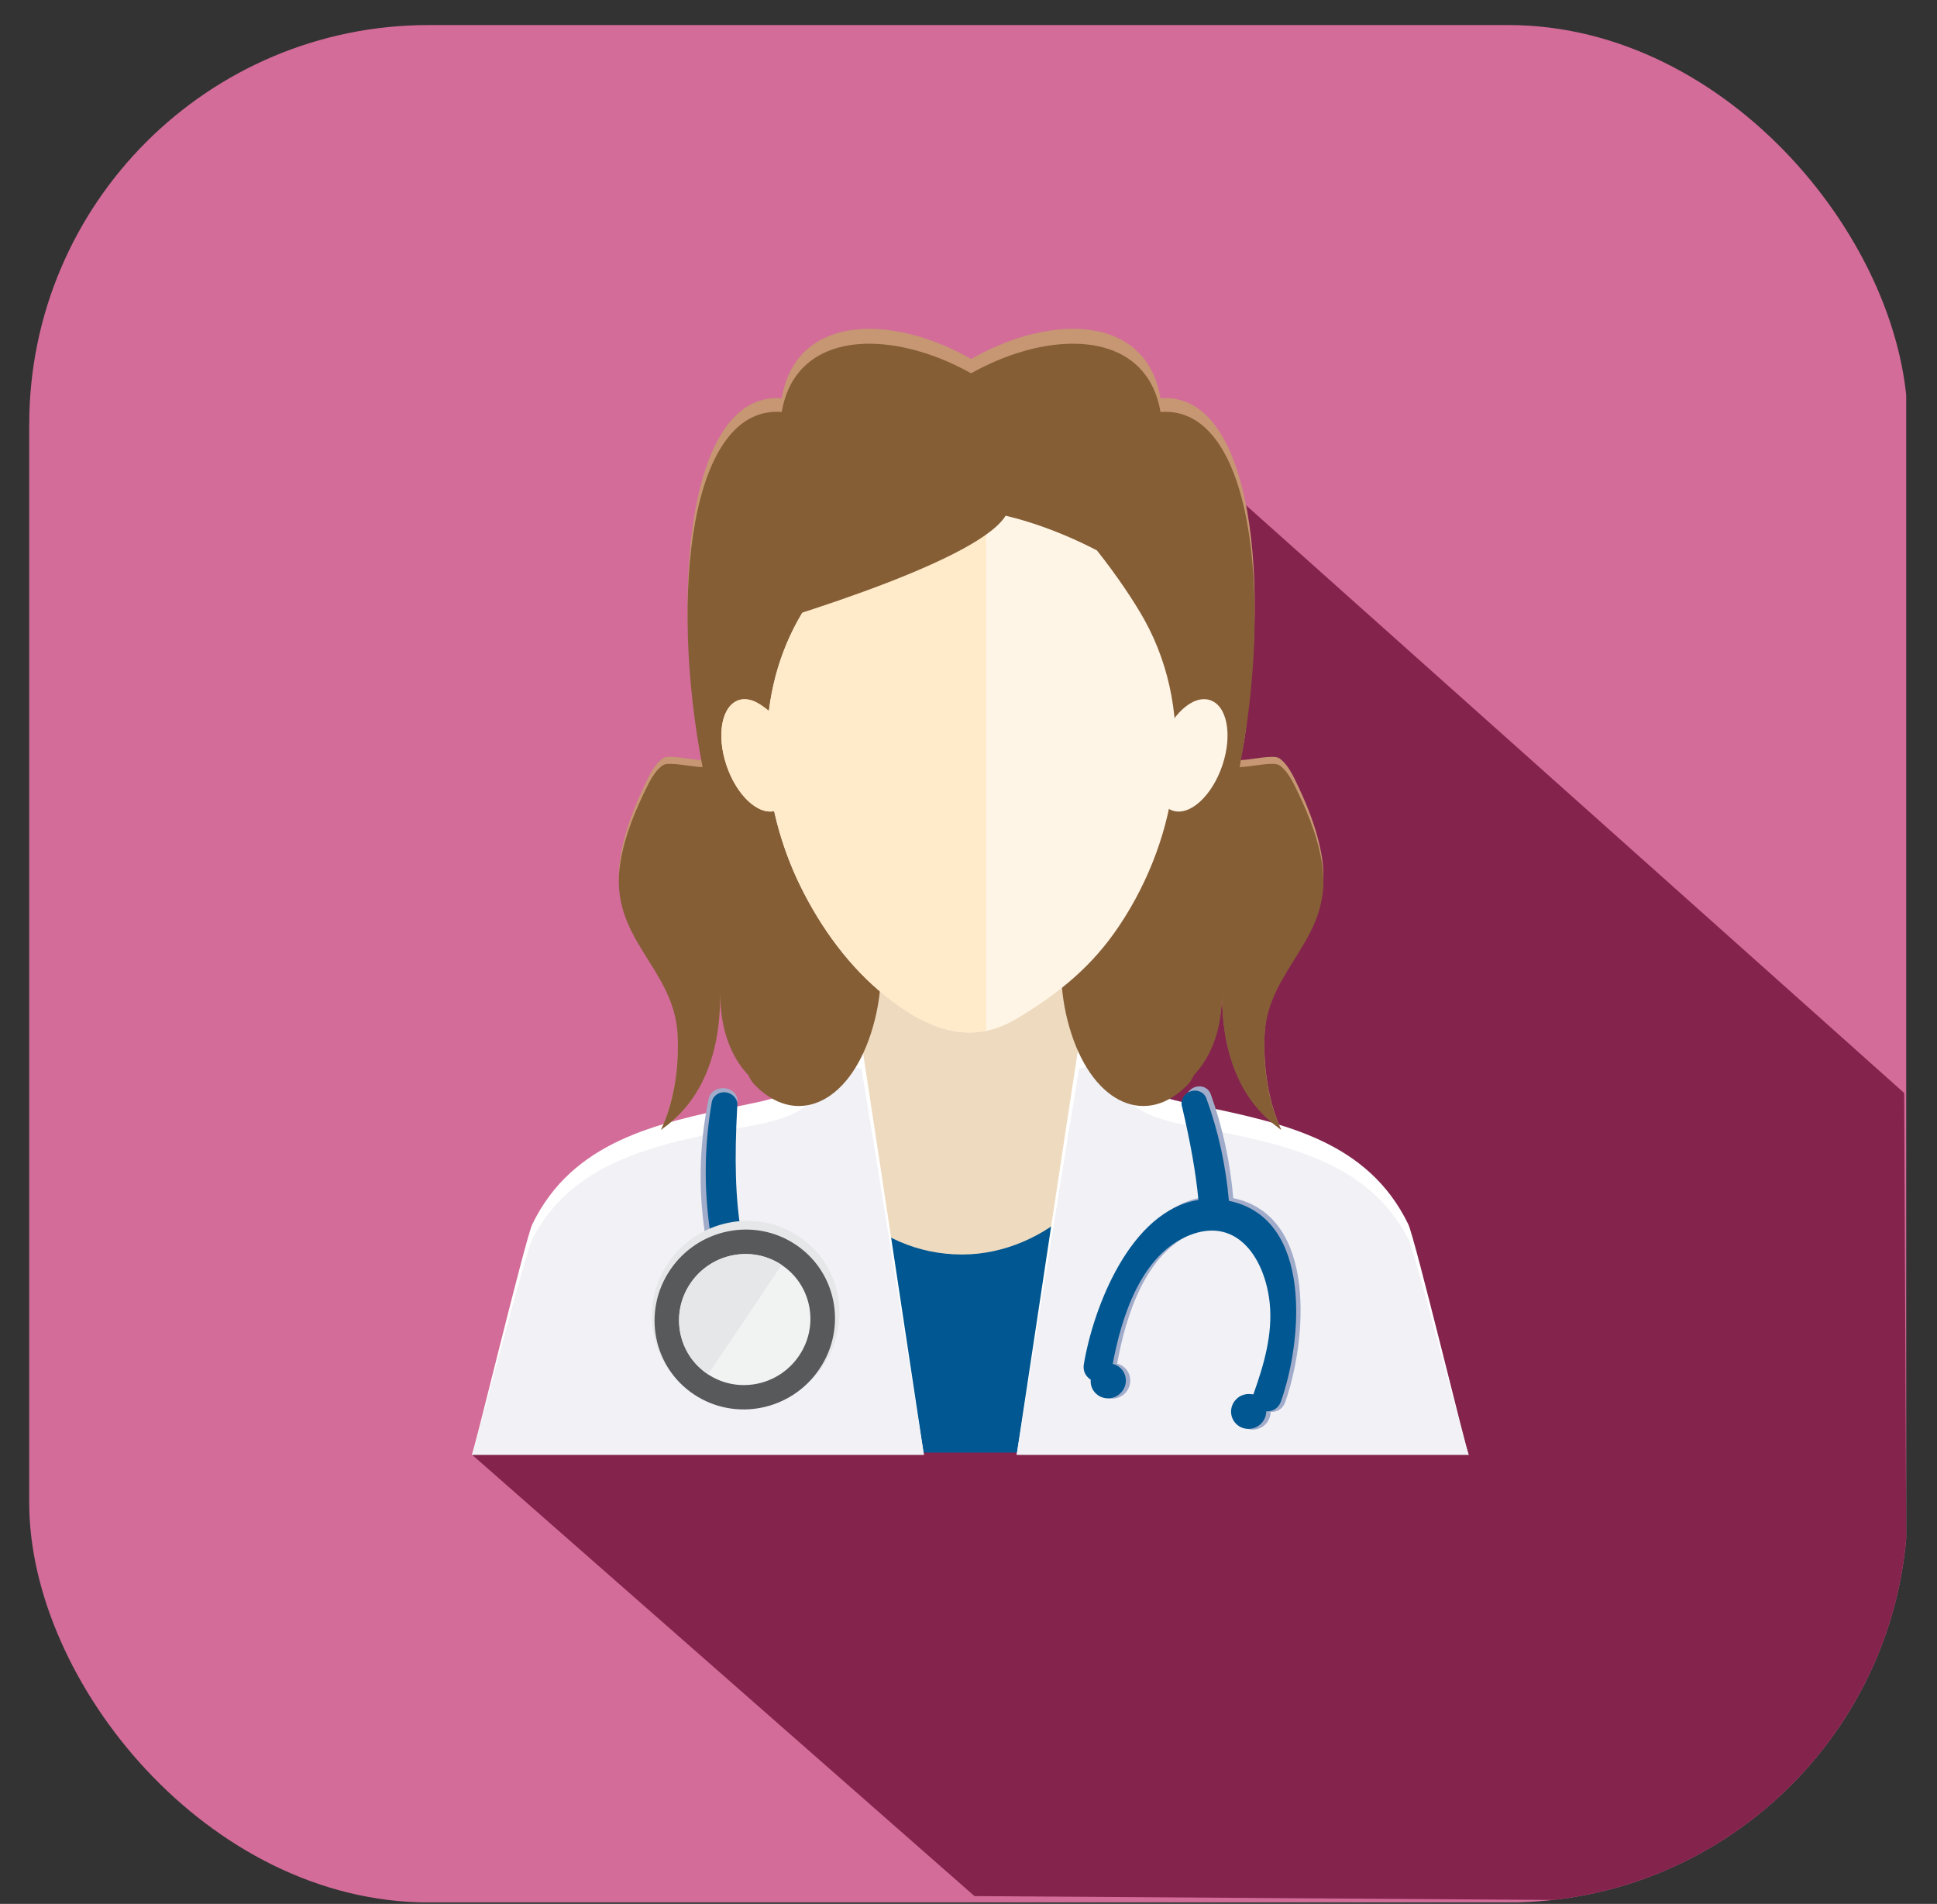 <svg width="58" height="57" viewBox="0 0 58 57" fill="none" xmlns="http://www.w3.org/2000/svg">
<rect x="0" y="0" width="58" height="57" fill="#333333" stroke="none"/>
<g clip-path="url(#clip0_1_338)">
<path d="M57.078 0.75H0.875V56.953H57.078V0.75Z" fill="#D36C99"/>
<path d="M57.018 32.723L33.238 11.491C33.219 11.491 33.806 25.882 31.989 27.103C30.837 27.877 14.129 43.548 14.129 43.548L29.179 56.766L57.127 56.953L57.018 32.723Z" fill="#84244D"/>
<path d="M32.885 27.304H25.194V38.66H32.885V27.304Z" fill="#EEDABE"/>
<path d="M29.078 11.588V30.044C32.584 30.013 37.365 25.895 37.365 20.818C37.365 15.741 33.659 11.613 29.078 11.591V11.588Z" fill="#FFEACA"/>
<path d="M32.204 36.131C31.298 37.009 30.068 37.558 28.809 37.558C27.461 37.558 26.284 37.006 25.431 36.131H21.247V43.488H35.56V36.131H32.204Z" fill="#005791"/>
<path d="M25.794 31.219C24.629 30.869 24.882 31.275 24.467 32.018C24.042 32.774 22.905 32.952 22.14 33.111C19.655 33.629 17.148 34.163 15.939 36.652C15.736 37.07 14.172 43.552 14.128 43.552H27.664C27.043 39.443 26.427 35.331 25.797 31.222L25.794 31.219Z" fill="white"/>
<path d="M32.314 31.219C33.478 30.869 33.225 31.275 33.641 32.018C34.065 32.774 35.202 32.952 35.967 33.111C38.452 33.629 40.959 34.163 42.168 36.652C42.371 37.07 43.935 43.552 43.979 43.552H30.443C31.065 39.443 31.68 35.331 32.31 31.222L32.314 31.219Z" fill="white"/>
<path d="M25.794 31.999C24.629 31.671 24.882 32.052 24.467 32.748C24.042 33.457 22.906 33.623 22.141 33.773C19.655 34.257 17.148 34.759 15.94 37.089C15.737 37.479 14.172 43.552 14.129 43.552H27.664C27.043 39.702 26.428 35.852 25.797 32.002L25.794 31.999Z" fill="#F1F1F6"/>
<path d="M32.314 31.999C33.478 31.671 33.225 32.052 33.641 32.748C34.065 33.457 35.202 33.623 35.967 33.773C38.452 34.257 40.96 34.759 42.168 37.089C42.371 37.479 43.935 43.552 43.979 43.552H30.443C31.065 39.702 31.68 35.852 32.31 32.002L32.314 31.999Z" fill="#F1F1F6"/>
<path d="M23.418 11.925C20.657 11.694 20.036 17.501 21.038 22.759C20.71 22.753 20.024 22.581 19.849 22.703C19.671 22.828 19.533 23.034 19.393 23.318C19.059 24.002 18.706 24.82 18.572 25.691C18.219 28.005 20.198 28.858 20.292 30.946C20.339 31.983 20.164 33.029 19.793 33.825C19.817 33.803 19.836 33.791 19.867 33.766C20.586 33.241 21.188 32.401 21.444 31.093C21.535 30.628 21.566 30.138 21.566 29.648C21.566 30.809 21.916 31.627 22.406 32.155C22.453 32.248 22.5 32.345 22.568 32.42C23.799 33.747 25.388 33.07 26.081 30.878C26.768 28.711 26.134 26.756 25.684 24.727C25.791 23.634 26.237 22.813 26.899 22.628C26.924 22.622 26.943 22.635 26.968 22.628C26.937 21.985 27.102 21.358 27.595 21.198C29.244 20.661 29.182 18.151 29.922 16.374C30.487 15.016 31.392 14.888 32.198 14.635C31.32 10.401 24.108 7.797 23.408 11.922L23.418 11.925Z" fill="#C69772"/>
<path d="M34.74 11.925C37.5 11.694 38.122 17.501 37.119 22.759C37.447 22.753 38.134 22.581 38.309 22.703C38.487 22.828 38.624 23.034 38.765 23.318C39.099 24.002 39.452 24.82 39.586 25.691C39.939 28.005 37.962 28.858 37.866 30.946C37.819 31.983 37.994 33.029 38.365 33.825C38.34 33.803 38.322 33.791 38.29 33.766C37.572 33.241 36.97 32.401 36.714 31.093C36.623 30.628 36.592 30.138 36.592 29.648C36.592 30.809 36.242 31.627 35.752 32.155C35.705 32.248 35.658 32.345 35.59 32.42C34.359 33.747 32.77 33.07 32.077 30.878C31.39 28.711 32.024 26.756 32.473 24.727C32.367 23.634 31.921 22.813 31.259 22.628C31.234 22.622 31.215 22.635 31.19 22.628C31.221 21.985 31.056 21.358 30.562 21.198C28.914 20.661 28.976 18.151 28.236 16.374C27.671 15.016 26.766 14.888 25.96 14.635C26.837 10.401 34.05 7.797 34.749 11.922L34.74 11.925Z" fill="#C69772"/>
<path d="M34.273 18.276C33.961 17.704 33.446 16.918 32.846 16.146C30.748 15.032 27.657 14.139 25.699 15.697C24.943 16.605 24.269 17.589 23.894 18.276C22.524 20.796 22.755 23.868 23.972 26.4C24.581 27.662 25.44 28.876 26.542 29.763C27.754 30.74 29.049 31.284 30.433 30.441C31.7 29.669 32.709 28.836 33.527 27.581C35.303 24.864 35.862 21.201 34.273 18.276Z" fill="#BA9F0B"/>
<path d="M25.7 15.696C24.944 16.605 24.27 17.588 23.895 18.275C23.42 19.146 23.142 20.083 23.027 21.042C22.708 20.773 22.374 20.633 22.131 20.711C21.616 20.876 21.447 21.763 21.753 22.697C22.05 23.599 22.677 24.208 23.183 24.098C23.355 24.892 23.62 25.669 23.973 26.4C24.582 27.661 25.441 28.876 26.543 29.762C27.486 30.521 28.479 31.018 29.525 30.802V14.962C28.145 14.725 26.758 14.853 25.7 15.693V15.696Z" fill="#BA9F0B"/>
<path d="M30.199 14.881C30.133 13.847 29.933 12.904 29.618 12.067C28.603 14.344 23.91 17.691 20.831 18.943C20.85 18.965 20.884 18.974 20.903 18.996C23.969 18.134 29.893 16.242 30.199 14.881Z" fill="#BA9F0B"/>
<path d="M27.63 14.982C27.699 14.248 27.677 13.586 27.577 13.009C26.724 14.692 23.546 17.352 21.56 18.423C21.57 18.436 21.588 18.442 21.598 18.457C23.537 17.664 27.302 15.972 27.633 14.982H27.63Z" fill="#BA9F0B"/>
<path d="M23.611 22.101C23.917 23.035 23.748 23.922 23.233 24.087C22.718 24.252 22.056 23.628 21.75 22.698C21.444 21.764 21.613 20.877 22.128 20.712C22.643 20.546 23.305 21.171 23.611 22.101Z" fill="#BA9F0B"/>
<path d="M34.743 22.101C34.437 23.035 34.606 23.922 35.121 24.087C35.636 24.252 36.298 23.628 36.604 22.698C36.91 21.764 36.741 20.877 36.226 20.712C35.711 20.546 35.049 21.171 34.743 22.101Z" fill="#BA9F0B"/>
<path d="M23.417 12.335C20.657 12.111 20.035 17.809 21.038 22.967C20.71 22.961 20.023 22.793 19.848 22.911C19.67 23.033 19.533 23.236 19.392 23.517C19.058 24.188 18.705 24.991 18.571 25.846C18.218 28.116 20.198 28.953 20.291 31.001C20.338 32.019 20.163 33.046 19.792 33.827C19.817 33.805 19.835 33.793 19.867 33.768C20.585 33.252 21.188 32.431 21.444 31.145C21.534 30.689 21.565 30.205 21.565 29.724C21.565 30.864 21.915 31.666 22.405 32.185C22.452 32.278 22.499 32.372 22.568 32.447C23.798 33.749 25.387 33.084 26.08 30.933C26.767 28.806 26.133 26.889 25.684 24.897C25.79 23.826 26.236 23.02 26.898 22.836C26.923 22.83 26.942 22.842 26.967 22.836C26.936 22.206 27.101 21.59 27.595 21.431C29.243 20.903 29.181 18.44 29.921 16.698C30.486 15.364 31.392 15.239 32.197 14.99C31.32 10.837 24.107 8.28 23.408 12.329L23.417 12.335Z" fill="#855E36"/>
<path d="M34.739 12.335C37.499 12.111 38.121 17.809 37.118 22.967C37.446 22.961 38.133 22.793 38.308 22.911C38.486 23.033 38.623 23.236 38.764 23.517C39.098 24.188 39.451 24.991 39.585 25.846C39.938 28.116 37.962 28.953 37.865 31.001C37.818 32.019 37.993 33.046 38.364 33.827C38.339 33.805 38.321 33.793 38.289 33.768C37.571 33.252 36.969 32.431 36.713 31.145C36.622 30.689 36.591 30.205 36.591 29.724C36.591 30.864 36.241 31.666 35.751 32.185C35.704 32.278 35.657 32.372 35.589 32.447C34.358 33.749 32.769 33.084 32.076 30.933C31.389 28.806 32.023 26.889 32.472 24.897C32.366 23.826 31.92 23.02 31.258 22.836C31.233 22.83 31.214 22.842 31.189 22.836C31.22 22.206 31.055 21.59 30.561 21.431C28.913 20.903 28.975 18.44 28.235 16.698C27.67 15.364 26.765 15.239 25.959 14.99C26.836 10.837 34.049 8.28 34.749 12.329L34.739 12.335Z" fill="#855E36"/>
<path d="M34.273 18.567C33.961 18.005 33.445 17.234 32.846 16.479C30.748 15.386 27.656 14.508 25.699 16.035C24.943 16.925 24.269 17.89 23.894 18.567C22.523 21.04 22.754 24.057 23.972 26.539C24.581 27.775 25.439 28.968 26.542 29.839C27.753 30.798 29.049 31.332 30.432 30.504C31.7 29.746 32.708 28.931 33.526 27.697C35.303 25.031 35.862 21.44 34.273 18.567Z" fill="#FFF5E6"/>
<path d="M25.7 16.037C24.944 16.927 24.27 17.892 23.895 18.569C23.421 19.425 23.143 20.343 23.027 21.282C22.709 21.02 22.375 20.88 22.131 20.958C21.616 21.12 21.447 21.991 21.753 22.906C22.05 23.79 22.677 24.389 23.183 24.283C23.355 25.064 23.62 25.826 23.973 26.541C24.582 27.777 25.441 28.97 26.543 29.841C27.486 30.587 28.479 31.071 29.525 30.862V15.319C28.145 15.088 26.758 15.213 25.7 16.037Z" fill="#FFEACA"/>
<path d="M30.199 15.235C30.133 14.22 29.933 13.296 29.618 12.475C28.603 14.707 23.91 17.992 20.832 19.222C20.85 19.241 20.885 19.253 20.903 19.275C23.97 18.429 29.893 16.571 30.199 15.235Z" fill="#855E36"/>
<path d="M27.63 15.333C27.698 14.612 27.677 13.966 27.577 13.398C26.724 15.049 23.546 17.656 21.56 18.709C21.569 18.721 21.588 18.727 21.597 18.743C23.536 17.965 27.302 16.304 27.633 15.333H27.63Z" fill="#855E36"/>
<path d="M23.611 22.322C23.917 23.237 23.749 24.108 23.233 24.271C22.718 24.433 22.056 23.821 21.75 22.906C21.444 21.991 21.613 21.12 22.128 20.958C22.643 20.795 23.305 21.407 23.611 22.322Z" fill="#FFEACA"/>
<path d="M34.743 22.322C34.437 23.237 34.606 24.108 35.121 24.271C35.636 24.433 36.298 23.821 36.604 22.906C36.91 21.991 36.742 21.12 36.226 20.958C35.711 20.795 35.049 21.407 34.743 22.322Z" fill="#FFF5E6"/>
<path d="M23.242 41.269C23.036 41.388 22.774 41.341 22.661 41.16C21.138 38.677 20.626 35.736 21.222 32.885C21.256 32.72 21.416 32.595 21.609 32.579C21.896 32.557 22.124 32.773 22.074 33.007C21.825 36.257 22.09 37.778 23.42 40.754C23.523 40.922 23.445 41.15 23.239 41.266L23.242 41.269Z" fill="#A1ACCA"/>
<path d="M23.246 41.241C23.065 41.353 22.827 41.303 22.727 41.125C21.329 38.668 20.826 35.78 21.313 32.995C21.341 32.832 21.482 32.714 21.653 32.701C21.909 32.685 22.115 32.901 22.075 33.126C21.906 36.307 22.165 37.8 23.402 40.738C23.495 40.904 23.43 41.125 23.249 41.238L23.246 41.241Z" fill="#005791"/>
<path d="M20.005 37.817C19.134 39.11 19.465 40.846 20.748 41.692C22.032 42.538 23.78 42.179 24.651 40.883C25.522 39.59 25.191 37.854 23.908 37.008C22.625 36.162 20.876 36.521 20.005 37.817Z" fill="#E6E7E8"/>
<path d="M24.02 40.465C23.386 41.408 22.112 41.67 21.175 41.052C20.242 40.434 19.998 39.172 20.632 38.229C21.266 37.286 22.54 37.024 23.477 37.642C24.41 38.261 24.654 39.522 24.02 40.465Z" fill="#E6E7E8"/>
<path d="M22.409 39.238L21.179 41.052C20.245 40.434 20.002 39.172 20.636 38.229C21.27 37.286 22.544 37.024 23.48 37.642L22.409 39.238Z" fill="#E6E7E8"/>
<path d="M20.064 38.023C19.227 39.266 19.552 40.937 20.788 41.752C22.025 42.57 23.705 42.226 24.538 40.983C25.375 39.741 25.051 38.07 23.814 37.255C22.578 36.437 20.898 36.781 20.064 38.023Z" fill="#58595B"/>
<path d="M23.929 40.584C23.32 41.49 22.096 41.739 21.197 41.143C20.297 40.547 20.06 39.332 20.669 38.426C21.278 37.521 22.502 37.271 23.401 37.868C24.3 38.464 24.538 39.679 23.929 40.584Z" fill="#F1F2F2"/>
<path d="M22.378 39.401L21.201 41.143C20.301 40.547 20.064 39.332 20.673 38.426C21.282 37.521 22.506 37.271 23.405 37.868L22.378 39.401Z" fill="#E6E7E8"/>
<path d="M36.928 35.873C36.838 34.814 36.616 33.765 36.254 32.757C36.197 32.6 36.038 32.504 35.87 32.526C35.617 32.554 35.451 32.806 35.529 33.025C35.779 34.115 35.938 35.008 36.016 35.845C33.974 36.169 32.866 39.117 32.585 40.844C32.551 41.053 32.651 41.215 32.791 41.306C32.779 41.459 32.828 41.615 32.947 41.727C33.156 41.93 33.49 41.918 33.693 41.705C33.896 41.493 33.893 41.156 33.684 40.953C33.615 40.887 33.534 40.847 33.45 40.825C33.712 39.385 34.305 37.496 35.742 36.916C37.212 36.322 38.027 37.681 38.152 38.995C38.243 39.938 37.971 40.869 37.662 41.746C37.662 41.749 37.662 41.752 37.662 41.755C37.481 41.709 37.281 41.755 37.144 41.902C36.941 42.114 36.944 42.452 37.153 42.655C37.362 42.858 37.696 42.845 37.899 42.633C37.996 42.53 38.046 42.399 38.046 42.27C38.224 42.277 38.408 42.193 38.483 41.977C39.12 40.178 39.473 36.404 36.928 35.87V35.873Z" fill="#A1ACCA"/>
<path d="M36.797 35.95C36.706 34.907 36.485 33.874 36.122 32.881C36.066 32.728 35.907 32.634 35.738 32.653C35.485 32.681 35.32 32.931 35.398 33.146C35.648 34.217 35.807 35.101 35.885 35.925C33.843 36.247 32.735 39.151 32.453 40.849C32.419 41.055 32.519 41.214 32.66 41.305C32.647 41.455 32.697 41.611 32.816 41.72C33.025 41.92 33.359 41.911 33.562 41.698C33.765 41.489 33.762 41.158 33.553 40.958C33.484 40.893 33.403 40.855 33.319 40.833C33.581 39.416 34.174 37.555 35.61 36.983C37.081 36.397 37.896 37.739 38.021 39.032C38.111 39.959 37.84 40.877 37.531 41.742C37.531 41.745 37.531 41.748 37.531 41.751C37.349 41.705 37.15 41.751 37.012 41.895C36.809 42.104 36.812 42.435 37.022 42.635C37.231 42.835 37.565 42.825 37.768 42.613C37.865 42.513 37.915 42.382 37.915 42.254C38.093 42.26 38.277 42.176 38.352 41.964C38.989 40.193 39.342 36.475 36.797 35.95Z" fill="#005791"/>
</g>
<defs>
<clipPath id="clip0_1_338">
<rect x="0.875" y="0.75" width="56.25" height="56.206" rx="11.959" fill="white"/>
</clipPath>
</defs>
</svg>

